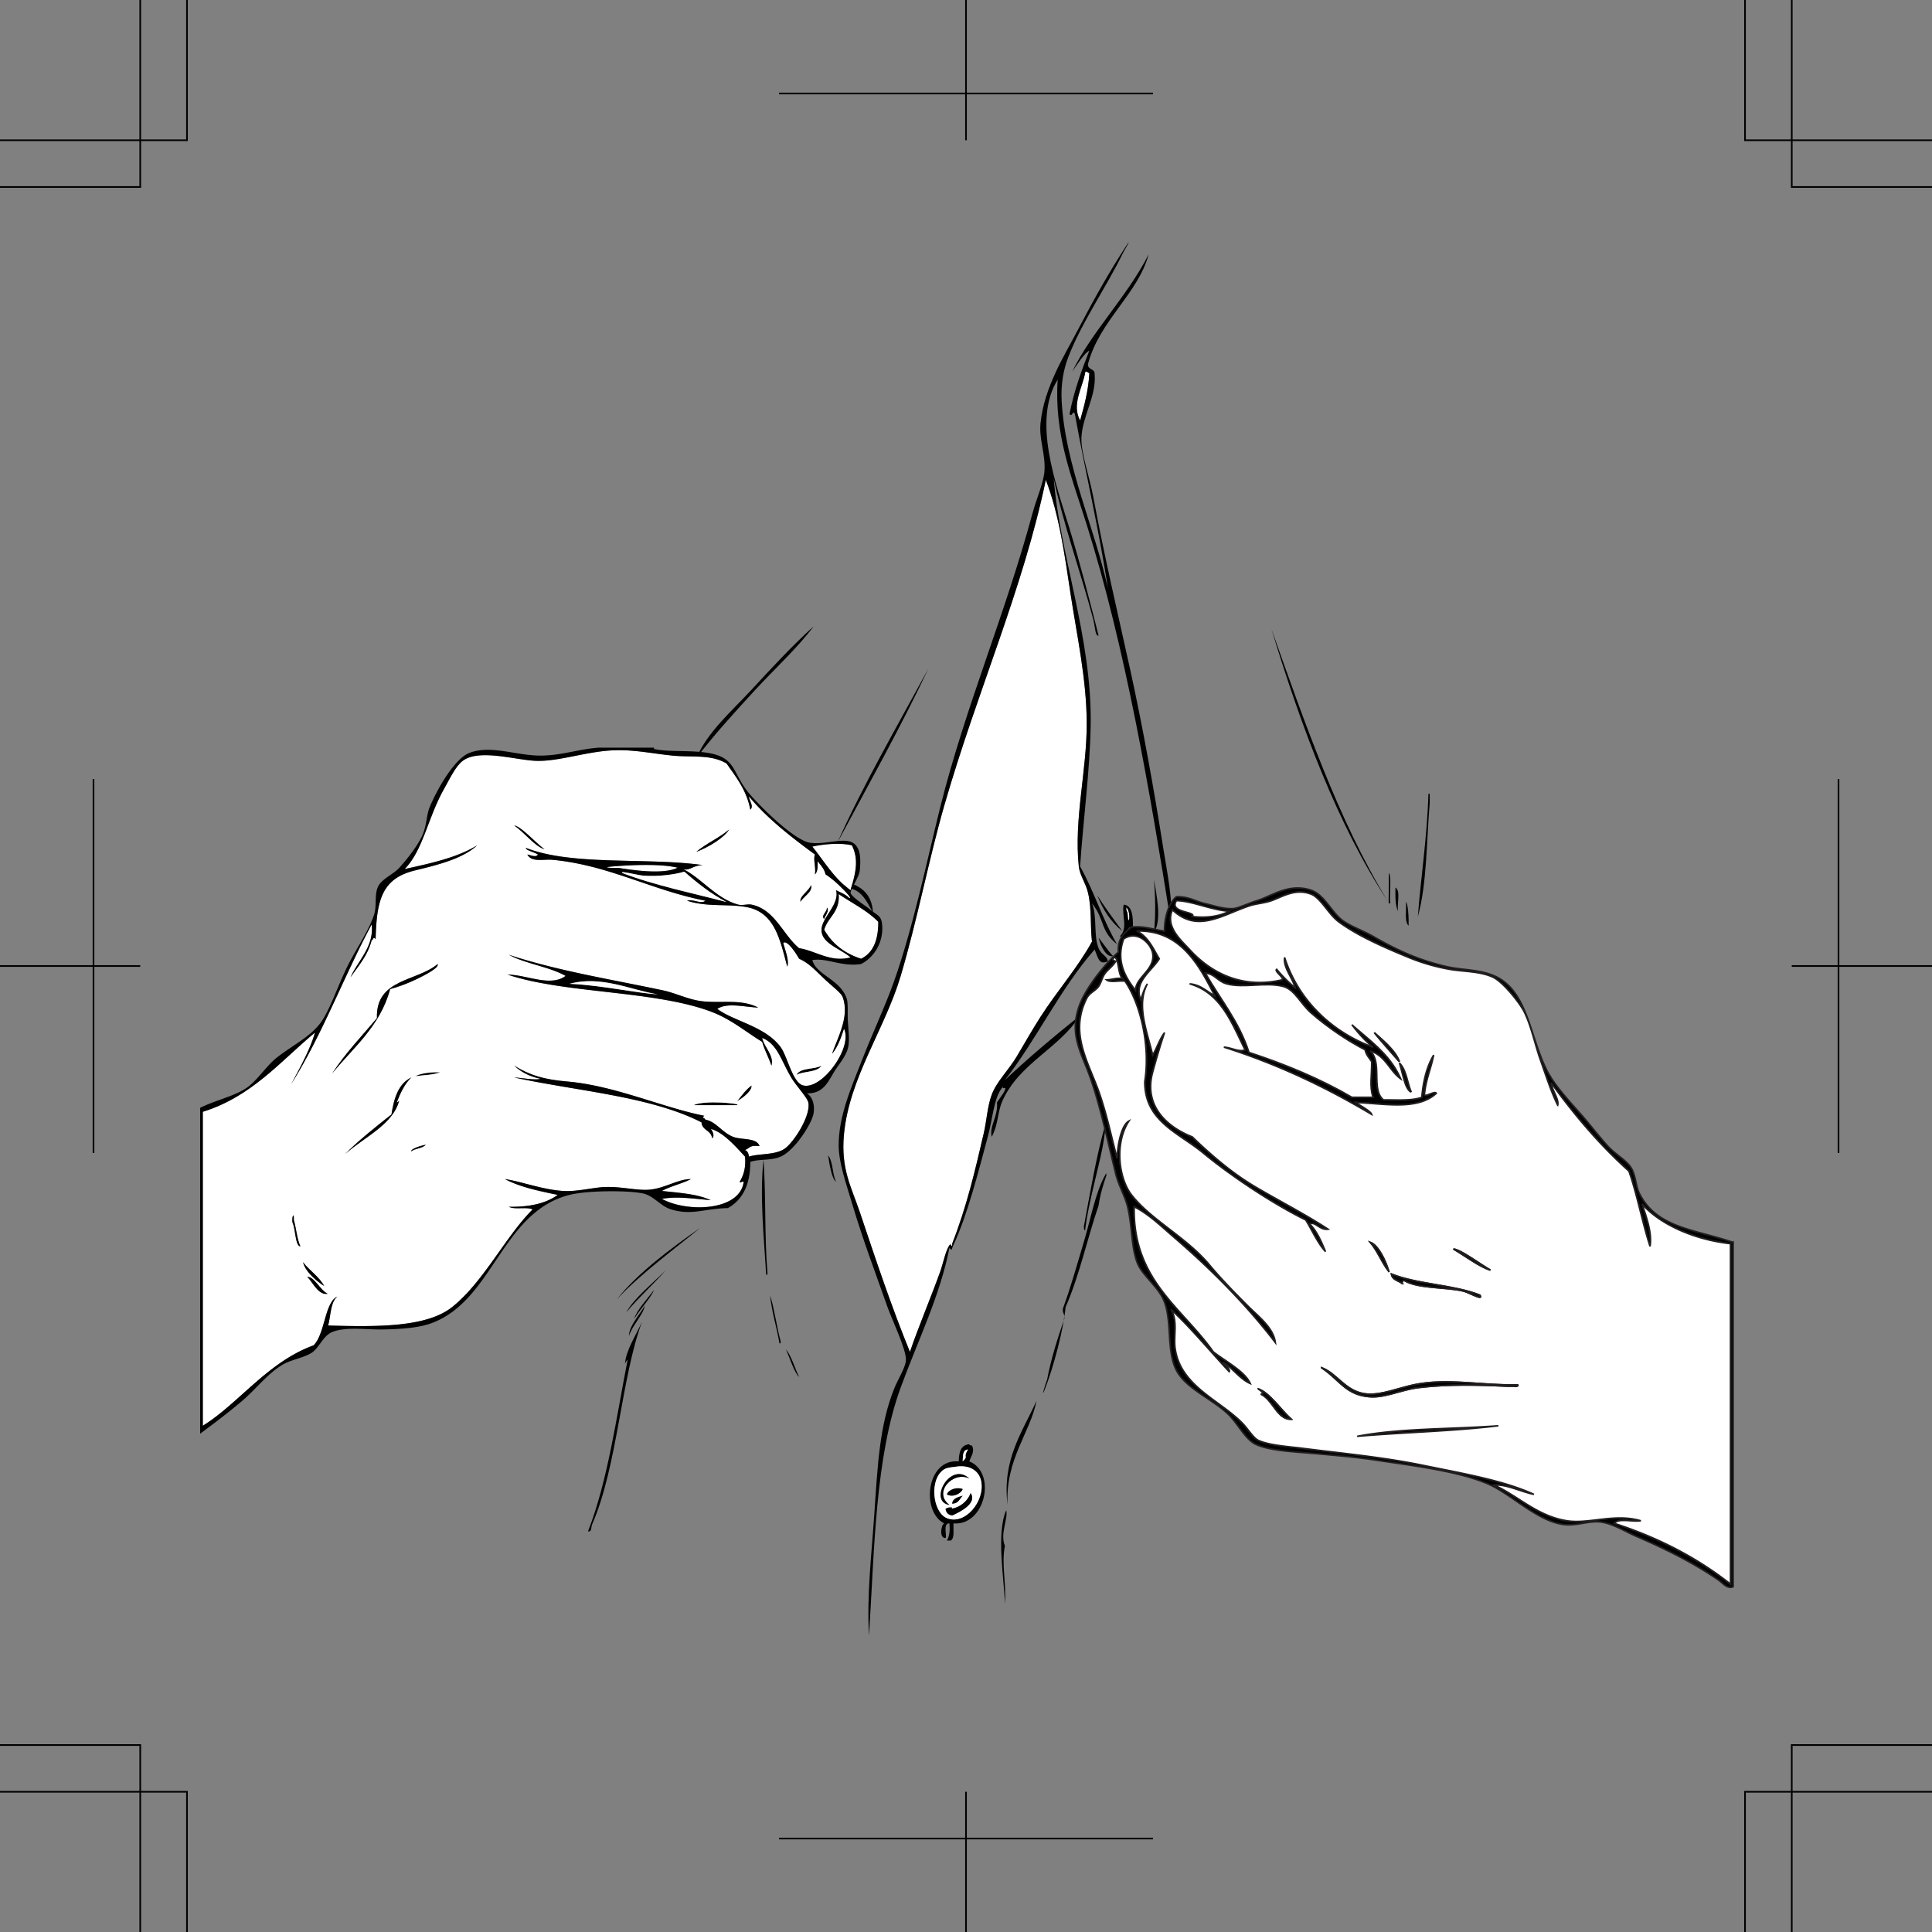 <svg xmlns="http://www.w3.org/2000/svg" width="351.469" height="351.473"><rect width="100%" height="100%" fill="#808080" stroke="none"/><path fill="#fff" fill-rule="evenodd" d="M197.453 67.617c.39-.07.414.227.723.238-.176 3.266-.934 5.95-1.684 8.641-1.594-2.984.465-5.926.961-8.879m-31.918 178.321c-3.336-8.165-6.152-16.594-9.12-25.442-1.513-4.5-3.485-7.824-2.88-14.16.985-10.32 7.438-19.106 10.32-28.8 3.036-10.212 5.122-21.247 7.918-30.962 6.024-20.914 14.36-39.426 18.48-59.277 2.454 6.402 3.419 13.613 4.56 21.117 1.097 7.203 2.84 15.086 2.882 23.043.047 8.633-2.355 17.55-1.441 26.16.176 1.645 1.258 3 1.68 4.797.703 2.996.379 6.106.718 8.883-2.632 4.789-6.28 8.89-9.359 13.68-1.367 2.132-2.856 4.722-4.316 7.199-1.41 2.383-3.692 4.61-4.563 6.96-.785 2.118-.914 4.68-1.437 6.962-1.594 6.89-3.125 13.43-5.762 20.156.164.758-.473.195-.242 0-.848.707-1.368 3.492-1.918 5.043-1.63 4.55-4.11 10.426-5.52 14.64"/><path fill-rule="evenodd" d="M148.016 113.938c-2.93 3.949-7.09 7.714-10.801 11.757-3.664 3.993-7.344 8.02-10.563 12.243 2.118-4.86 6.422-8.516 10.082-12.481 3.684-3.992 7.38-7.98 11.282-11.52m112.078 30.477v1.684c-.598 7-.5 14.699-2.16 20.636.492-6.625 1.71-14.605 1.921-22.32h.239m-50.16 15.602c.414 2.632 1.492 7.316 0 9.601.324-3.183.25-6.398 0-9.601m-56.879.238c3.25.594 5.562 2.117 5.757 5.762-1.23-2.125-2.117-4.602-5.519-4.559.64-1.016.086-.246-.238-1.203m100.8 1.203c.997.602.247 2.953.48 4.32-.526-1.074-.5-2.703-.48-4.32m1.918 2.641c.372.273.528 2.828.48 4.316-.808-.789-.366-2.832-.48-4.316"/><path fill="#fff" fill-rule="evenodd" d="M204.895 165.059c.988.957.375 3.988.238 1.195-.024-.524-.285-.399-.238-1.195"/><path fill-rule="evenodd" d="M199.855 170.574c.887 1.113 1.665 2.336 2.637 3.363-1.308.262-2.273-1.878-2.637-3.363m-60.96 40.324c.468 6.645.167 14.07.718 20.637.07.43-.226.492-.238.242-.387-6.578-1.195-14.004-.48-20.879m49.679 43.918c-1.183 5.938-5.695 10.625-5.281 18.961-1.016-8.261 2.66-13.18 5.281-18.96m-15.84 22.32c-1.3-.102-.394 2.46-.718 2.64-1.196.149-.832-2.41-.243-2.64-4.226-2.106-3.3-11.824 2.641-11.282.035-1.644.356-3.003 1.922-3.117.004.23.293.184.477.239.582 1.082-.188 1.972-.477 2.878 5.031 2.008 2.918 11.754-2.883 11.282-.05 1.148.238 2.636-.48 3.117h-.72c.474-.727.579-1.82.481-3.117zm2.399-11.282c1.148-1.066-.035-.57.96-2.16-.984.055-.91 1.172-.96 2.16zm-3.36 1.442c-2.785 1.73-2.132 7.808.48 8.879 3.325 1.363 6.966-3.13 6.24-6.719-.415-2.066-2.302-2.988-4.56-2.64-.706.109-1.593.128-2.16.48"/><path fill="#fff" fill-rule="evenodd" d="M173.934 266.816c2.257-.347 4.144.575 4.558 2.641.727 3.59-2.914 8.082-6.238 6.719-2.613-1.07-3.266-7.149-.48-8.88.566-.35 1.453-.37 2.16-.48zm-1.2 6.961c-3.093-2.289.696-6.257 3.602-4.8-3.496-3.25-7.523 4.257-3.602 4.8zm-.48-1.922c1.047.618 2.543-.097 2.879-.96-1.008-.41-2.504.015-2.88.96zm.48 2.641c.188-.055.473-.008.48-.242-.558-.074-.921.039-1.198.242.105.695.504 1.094 1.199 1.2 1.515-.665 4.594-2.25 3.36-4.079-.68 1.856-2.516 2.863-3.84 2.88zm.48-.96c1.134.015 1.364-.876 1.919-1.438-.832.28-1.797.437-1.918 1.437"/><path fill-rule="evenodd" d="M175.133 270.895c-.336.863-1.832 1.578-2.88.96.376-.945 1.872-1.37 2.88-.96m1.441.722c1.235 1.828-1.844 3.414-3.36 4.078-.694-.105-1.093-.504-1.198-1.199.277-.203.64-.316 1.199-.242-.008.234-.293.187-.48.242 1.324-.016 3.16-1.023 3.84-2.879"/><path fill-rule="evenodd" d="M175.133 272.098c-.555.562-.785 1.453-1.918 1.437.12-1 1.086-1.156 1.918-1.437m7.922 2.64c.37 1.563-1.172 4.324-.243 6.477-.667 3.328.297 6.836 0 10.562-.113-4.406-1.628-12.832.243-17.039m18.48-167.761c-1.492-10.11-4.11-21.172-6-31.68-.41-.852-.484.781-.96 0 .812-4.23 2.19-7.89 3.6-11.52-.905.457-2.241 2.555-3.12 3.84 3.53-7.27 10.007-13.672 13.922-21.363-2.028 7.336-8.872 11.934-11.043 19.922-.153 1.191 1.289.793 1.199 1.922.367 3.925-2.238 7.601-2.399 11.52-.113 2.753 1.485 7.163 2.16 10.796 1.961 10.594 4.497 21.32 6.72 31.441 2.261 10.286 4.28 21.508 6 32.399.777 4.918 1.722 9.039 1.44 13.922-3.902-24.512-8.355-50.453-15.359-72.719-2.734-8.695-5.957-16.43-5.28-26.398-4.645 7.445-.313 18.984 2.16 27.117 2.085 6.86 3.737 13.383 5.28 19.441-.613.235-.632-1.637-.96-2.883-2.149-8.183-5.57-17.722-7.2-25.675 1.11 13.98 6.985 28.98 6.72 44.879-.142 8.351-1.345 17.082-1.923 25.68 2.516 4.444 4.137 9.78 6.723 14.16-3.094-2.41-2.188-4.505-4.563-7.442.977 2.281.258 5.926 1.203 8.16.551 1.305 1.555 1.332 1.68 2.399-1.547.644-1.687-.38-2.402-2.16-6.242 7.117-10.485 16.234-16.32 23.761 3.847-3.672 9.05-8.07 13.68-11.758-3.856 6.059-11.079 8.66-14.157 15.598-.867 1.945-.719 4.246-1.922 6.48-.48-1.925 1.2-3.757.961-6.242.352-.648 2.242-2.914 1.2-2.637-.434.06.198-.722-.481.239-1.301 1.84-1.532 5.414-2.399 8.64-1.73 6.426-3.64 14.043-6.242 19.68-.332.54-.2 1.309-.719.48-1.75 8.829-5.699 16.758-8.879 25.438-4.62 12.621-4.777 29.445-5.761 45.121-.438-7.176.46-14.738.96-22.078.614-8.996.938-16.098 3.598-22.8.7-1.762 2.125-3.923 2.16-5.282.051-1.91-2.617-7.496-3.359-9.598-2.39-6.797-4.355-11.855-6.48-18.96-1.055-3.544-2.36-7.2-2.399-10.32-.066-5.454 2.383-10.88 4.32-15.84 1.907-4.88 4.16-9.634 5.758-14.16 3.512-9.923 5.996-22.052 8.403-31.68 4.547-18.212 11.793-34.934 16.8-53.52.72-2.668 2.016-5.477 2.16-7.68.196-3.012-1.023-5.715-.722-8.64.68-6.618 4.363-12.301 6.96-17.282 2.712-5.191 5.505-10.207 8.88-15.36.707-.929-.633 1.25-.957 1.919-2.903 5.96-7.442 12.457-9.84 18.723-.867 2.253-1.36 4.957-1.203 7.918.629 11.804 6.05 23.214 8.402 34.082zm-30.48 124.32c.55-1.55 1.07-4.336 1.918-5.043-.23.195.406.758.242 0 2.637-6.727 4.168-13.266 5.762-20.156.523-2.282.652-4.844 1.437-6.961.871-2.352 3.152-4.578 4.563-6.961 1.46-2.477 2.949-5.067 4.316-7.2 3.078-4.788 6.727-8.89 9.36-13.68-.34-2.776-.016-5.886-.72-8.882-.421-1.797-1.503-3.152-1.68-4.797-.913-8.61 1.49-17.527 1.442-26.16-.043-7.957-1.785-15.84-2.883-23.043-1.14-7.504-2.105-14.715-4.558-21.117-4.121 19.851-12.457 38.363-18.48 59.277-2.797 9.715-4.883 20.75-7.919 30.961-2.882 9.695-9.335 18.48-10.32 28.8-.605 6.337 1.367 9.661 2.88 14.161 2.968 8.848 5.784 17.277 9.12 25.441 1.41-4.214 3.89-10.09 5.52-14.64zm25.437-154.8c.75-2.692 1.508-5.376 1.684-8.642-.309-.011-.332-.308-.723-.238-.496 2.953-2.555 5.895-.96 8.88m55.921 87.358c-8.969-13.59-15.68-31.523-21.121-49.44 5.918 16.644 12.238 34.964 21.121 49.44m-83.519-42.238c-4.833 10.29-11.004 21.317-16.56 31.68 4.653-10.469 10.974-21.348 16.56-31.68m83.757 42.719c-.097-.074.07-3.89 0-5.52.536.434.102 3.895.243 5.52h-.243"/><path fill-rule="evenodd" d="M204.176 169.375c-2.074-1.61-3.508-3.852-4.563-6.48 1.442 2.242 2.992 4.37 4.563 6.48"/><path fill-rule="evenodd" d="M206.094 169.375c-.512.113-.457-.344-.48-.719-.833.367-.368 2.031-1.919 1.68 1.578-1.375.332-3.832.72-5.762 1.976.11 1.667 3.492 1.679 4.801zm-.961-3.121c.137 2.793.75-.238-.238-1.195-.047.796.214.671.238 1.195m-4.078 38.402c.328-.953-.29 3.133-.48 4.082-.891 4.43-2.5 9.922-3.122 14.637.008 1.047-.41.04-.238-.477 1.164-6.199 2.207-12.515 3.84-18.242m-50.403 5.52c.918 1.164.746 3.414 1.442 4.8-.719-.406-1.215-3.105-1.442-4.8m50.641 3.601c-.586 1.73-1.148 3.489-1.438 5.52-2.074 6.086-3.503 12.816-6 18.48-.382 4.051-2.156 10.868-3.84 15.121-.59 1.485-.019-.628.477-1.921.75-3.973 1.918-7.524 3.121-11.04.172-.89-.41-1.03-.238-1.921 1.379-3.707 2.555-7.942 3.84-12.239 1.223-4.093 2.066-8.879 3.84-12 .246-.437.082-.53.238 0m-73.918 9.598c-4.063 3.383-10.773 8.266-15.121 12.96 3.707-4.694 9.703-9.179 15.121-12.96m-6.242 7.68c-1.832 2.168-5.028 5.054-7.2 7.683 1.415-2.586 4.817-5.265 7.2-7.683m-2.16 3.601c-.54 1.461-2.567 3.512-3.598 5.281.434-1.57 2.414-3.664 3.598-5.28m-1.68 2.878c-.23 1.613-2.25 3.508-2.879 5.52.004-1.84 1.934-3.82 2.879-5.52m22.801-1.918c.812 2.63 1.183 5.696 1.922 8.399.066.43-.23.492-.243.238-.496-2.942-1.37-5.508-1.68-8.637m-23.28 4.797c-3.801 10.137-4.465 26.344-9.118 36.961-.16.36-.02 1.402-.722 1.2 3.59-9.212 5.113-20.49 7.203-31.2-.227.176-.367.438-.48.723.163-2.48 2.07-5.29 3.117-7.684m26.16 5.043c1.09 1.395 1.578 3.383 2.402 5.04-.832-.692-1.691-3.427-2.402-5.04"/><path fill="#fff" fill-rule="evenodd" d="M176.094 263.695c-.996 1.59.187 1.094-.961 2.16.05-.988-.024-2.105.96-2.16"/><path fill-rule="evenodd" d="M176.336 268.977c-2.906-1.457-6.695 2.511-3.602 4.8-3.922-.543.106-8.05 3.602-4.8"/><path fill="#fff" fill-rule="evenodd" d="M154.973 153.777c1.382 2.711.578 5.364-.239 8.16-3.039-2.097-4.918-5.468-6.96-7.921 1.94-.446 5.07-.754 7.199-.239m-31.68 4.078c-2.797 1.356-8.66.344-11.04 0 .763.11-3.843.016-.718-.238 3.492-.289 8.8-.5 11.758.238"/><path fill-rule="evenodd" d="M147.535 160.977c.485 1.21-1.379 2.14-1.922 3.12-.3-1.027 1.52-2 1.922-3.12"/><path fill="#fff" fill-rule="evenodd" d="M152.574 162.656c2.438 1.64 5.184 2.977 7.2 5.04.027 3.304-.922 5.636-3.122 6.718-3.027-.969-5.261-2.734-6.718-5.277.695-2.344 2.89-3.192 2.64-6.48m71.039 3.12c-1.89.973-4.125 1.239-6.718.961.91-.937-4.329-.64-2.88-2.883 2.864.036 6.165 1.665 9.598 1.922"/><path fill-rule="evenodd" d="M150.414 165.059c.606.543-.316 1.586-.48 2.156-.723-.664.574-1.332.48-2.156"/><path fill="#fff" fill-rule="evenodd" d="M206.574 180.176c-1.86-2.422-3.601-5.301-2.16-9.36 2.5-1.675 4.984.825 5.281 2.641.48 2.965-3.125 4.324-3.12 6.719"/><path fill-rule="evenodd" d="M254.574 193.375c1.266 1.215 1.422 3.54 2.16 5.281-1.152-.37-1.562-3.554-2.16-5.281"/><path fill="none" stroke="#231f20" stroke-width=".283" d="M254.574 193.375c1.266 1.215 1.422 3.54 2.16 5.281-1.152-.37-1.562-3.554-2.16-5.281zm0 0"/><path fill-rule="evenodd" d="M149.453 193.855c-.793 1.29-3.2.961-4.558 1.68.707-1.37 3.238-.922 4.558-1.68m-69.359 1.2c-1.25.511-3.004.52-4.559.722 1.188-.574 2.778-.742 4.559-.722m56.64 2.402c.114.996-1.562 2.273-2.64 2.879.824-1.016 1.558-2.121 2.64-2.879m-10.558 3.598c.949-.5 3.246-.563 5.039-.48 1.062.05 3.433.26 2.879.48h-7.918m-70.321 31.199c1.407-.043 2.352 2.445 3.84 3.121-1.761.398-2.77-2.027-3.84-3.121m216.719 27.121c-8.199 1-17.203 1.2-25.68 1.922 7.704-1.5 17.122-1.277 25.68-1.922"/><path fill="none" stroke="#231f20" stroke-width=".283" d="M272.574 259.375c-8.199 1-17.203 1.2-25.68 1.922 7.704-1.5 17.122-1.277 25.68-1.922zm0 0"/><path fill="#fff" fill-rule="evenodd" d="M152.094 161.938c.73 2.687-2.828 5.101-2.64 7.437.187 2.348 3.484 3.223 5.28 4.8-3.687.966-6.308-1.21-9.359-1.679-2.938-2.43-4.398-7.047-8.64-7.922-.758-.152-1.657.196-2.4 0-3.976-1.027-6.835-4.93-10.081-6.476 1.176.394 1.754-.672 3.601-.723-10.332-1.43-23.707.188-32.16-3.121-.203.375 1.59.8 2.16 1.203-.332.617-1.472.05-1.921 0 .796 1.48 2.933.809 4.558.957 10.2.941 18.211 5.594 27.844 7.441-.871.7-2.055-.335-3.363 0 3.77 1.235 7.625.497 11.043 1.204 4.976 1.027 5.902 5.976 7.199 10.796.414-1.14-.43-3.085-.723-4.32.672-.617 2.297 1.828 2.883 2.88 1.95.855 3.14 2.35 5.04 4.081 1.108 1.012 2.62 2.176 2.878 2.879 1.309 3.535-.875 7.273-1.918 10.32 1.023-1.215 1.617-2.86 2.16-4.558 1.664 3.394-4.012 11.199-7.441 10.32-1.914-.492-2.848-5.281-4.078-6.96-2.797-3.813-8.618-4.735-11.524-6.962 1.852-1.207 4.895-.332 7.442-.238-3.235-1.672-6.934-.68-10.559-1.2-2.285-.327-4.512-1.449-6.723-1.921-9.418-2.008-19.062-3.516-28.078-6.48 3.055 1.663 7.305 2.136 10.32 3.84-2.738 2.062-7.011-.196-10.558-.24 10.207 3.458 26.625 2.86 36.957 6.72 3.687 1.379 6.098 3.504 9.36 5.52.452 1.546 1.183 2.816 1.683 4.32.527-1.817-1.316-3.325-1.684-5.04 2.778 1.086 3.422 4.059 5.282 7.2.89 1.5 2.933 3.636 3.12 4.558.477 2.38-2.663 7.281-4.32 8.403-1.765 1.195-4.742.851-6.48 1.437-.078-.559-.246-1.031-.719-1.2.996-.433.805-.901 2.64-.718-.534-1.59-3.241-1.074-4.8-1.68-1.996-.777-3.156-2.812-5.04-3.12-.183-.454-.718-.165-.241-.72-7.77-1.562-16.219-5.48-24.961-6.238-4.106-.36-6.66-1.082-9.598-2.883 1.246 1.153 2.809 1.993 4.8 2.399-1.03.309-3.335-.18-4.8-.238 11.574 2.504 24.758 3.398 34.078 8.16.11 1.492 1.778 1.426 1.922 2.879.582-.293.028-1.442-.242-1.68 2.25.555 4.516 3.168 6.242 5.04.188 2.03-.277 3.405-.96 4.562.105.355.308-.094.718 0-.664 5.37-10.352 5.632-14.879 3.12 2.582-.472 5.05-.113 8.879.239-2.39-1.129-5.707-1.332-8.879-1.68 1.59-.89 3.656-1.304 5.281-2.16-2.308-.012-4.699 1.645-7.441 1.918-2.305.234-5.149-.582-8.16-.476-2.13.07-5.133.89-7.68.718-3.879-.261-7.465-1.707-10.559-2.16 2.708 1.453 6.16 2.156 9.598 2.879-2.125 1.555-5.133 2.227-8.879 2.16 1.028.574 3.23-.031 4.32.48-4.98 4.977-8.898 13.184-14.64 17.762-4.649 3.703-13.613 3.614-22.559 3.36.496-1.825.414-4.223 1.68-5.282-2.34 1.102-2.215 6.75-4.32 8.883-8.387 3.051-13.598 10.563-20.16 14.637v-57.121c8.859-2.738 14.062-9.133 20.398-14.399-.77 2.833-2.766 6.512-4.32 9.36 5.64-8.918 9.554-19.563 14.64-29.04.489 4.009-2.527 6.595-3.84 9.602 1.446-2.078 3.11-3.93 3.84-6.718.453-.184.168-.72.723-.243.18-7.168 1.187-11.03 7.2-12.48 4.21-1.016 8.702-2.156 11.277-4.559-3.61 2.23-8.403 3.274-13.2 4.32 3.387-3.449 4.196-9.34 7.2-14.64.953-1.68 2.054-4.055 3.363-5.043 3.012-2.27 9.719-.101 13.437 0 4.114.117 8.95-1.687 13.922-1.918 3.719-.172 7.168.598 10.8.961 3.517.352 6.966-.27 9.84 1.438 1.735 2.503 3.65 4.832 4.317 8.402.723-.66-.238-1.668-.238-2.402 3.414 4.105 7.676 7.363 12 10.562-.348.895.195 2.145 0 3.602.52-.442.504-1.418.48-2.403.543.739 1.211 1.348 1.442 2.403.785.52 1.664 1.199 2.636 2.156.68.668 2.329 2.285 1.68 2.16-.613-.664-1.562-.992-2.398-1.437zm-58.559-11.762c1.88 1.242 3.723 3.797 5.52 4.32-1.723-1.254-4.258-4.2-5.52-4.32zm33.117 4.8c2.328-.874 5.09-2.59 6-4.081-1.812 1.546-4.175 2.542-6 4.082zm18.961 9.122c.543-.98 2.407-1.91 1.922-3.121-.402 1.12-2.222 2.093-1.922 3.12zm4.32 3.117c.165-.57 1.087-1.613.481-2.156.094.824-1.203 1.492-.48 2.156zm-73.917 10.8c1.406-.699 3.906-1.96 3.597-2.64-3.758 3.203-11.293 2.629-11.039 9.84-2.777 3.305-5.765 6.394-8.16 10.082 3.875-4.766 8.727-8.555 10.559-15.36 1.535-.41 3.425-1.117 5.043-1.921zm68.879 17.52c1.359-.719 3.765-.39 4.558-1.68-1.32.758-3.851.31-4.558 1.68zm-69.36.242c1.555-.203 3.309-.21 4.559-.722-1.781-.02-3.371.148-4.559.722zm-.722.239c-2.317 1.12-3.141 3.734-3.598 6.722-2.82 2.219-6.332 5.028-8.402 7.2 3.355-3.047 8.746-5.336 9.84-9.84-.051.27-.266.37-.477.476.652-1.742 1.43-3.367 2.637-4.558zm59.28 4.32c1.079-.606 2.755-1.883 2.641-2.879-1.082.758-1.816 1.863-2.64 2.879zm0 .719c.555-.22-1.816-.43-2.878-.48-1.793-.083-4.09-.02-5.04.48h7.919zm-59.28 8.402c.714-.57 2.039-.52 2.64-1.203-.96.168-2.754.758-2.64 1.203zm-21.36 12.48c.082-1.62-.426-.535-.238.477.574 1.191.48 4.316 1.437 4.324-.632-1.37-.75-3.25-1.199-4.8zm5.52 12c-.965-1.753-2.664-2.777-3.84-4.32.422 2 3.3 4.031 3.84 4.32zm.722 1.438c-1.488-.676-2.433-3.164-3.84-3.121 1.07 1.094 2.079 3.52 3.84 3.121"/><path fill-rule="evenodd" d="M108.895 136.016h10.078v.238c3.402.793 9.644-.219 12.722 1.683 1.977 1.22 2.207 3.243 4.078 5.758 1.547 2.082 8.457 9.086 11.52 9.602 2.86.476 6.492-1.184 8.16.238 1.192 1.016 1.113 3.07.961 4.8-.101 1.173-1.758 3.61-1.68 4.08.118.726 2.942 2.526 3.36 2.882 1.578 1.34 2.277 1.191 2.398 3.117.2 3.086-1.512 5.777-3.84 6.961-3.629.547-6.136-1.16-8.879-.719.762 2.758 5.067 3.5 6.243 6.961.328.973.125 2.703.238 4.32.316 4.442.469 4.856-1.918 8.16-1.55 2.145-2.164 4.887-5.524 4.801 1.196.825 1.375 2.399 1.204 3.598-.27 1.856-3.453 6.828-6 7.918-1.805.774-3.832.383-5.524.961.004 4.164-1.406 6.914-4.078 8.402-4.422.098-6.523 1.387-10.32.239-1.957-.594-3.09-2.418-5.04-2.88-2.437-.577-10.03-.62-13.44.239-12.344 3.117-13.817 19.027-24.962 23.281-2.515.961-5.843 1.137-9.117 1.2-2.914.054-6.648-.547-9.12.48-1.712.71-2.356 2.973-3.84 3.84-1.626.949-3.634 1.156-5.282 2.16-2.652 1.617-4.809 4.445-7.2 6.48-2.57 2.188-5.136 4.11-7.679 6v-59.28c2.73-1.372 6.059-2.044 8.399-3.598 1.921-1.278 3.636-4.036 5.523-5.524 3-2.36 6.594-4.016 8.398-6.957 1.621-2.64 2.82-6.36 4.559-9.84 1.527-3.054 3.96-6.55 4.8-9.363.47-1.566-.019-3.55.72-5.04.664-1.327 2.816-2.21 3.84-3.359 1.363-1.523 3.464-4.082 4.32-6.238.644-1.62.632-3.433 1.203-4.8 1.469-3.528 4.586-8.825 7.199-9.84 3.965-1.547 8.656.562 13.2.48 3.75-.066 6.652-1.168 10.32-1.441zm45.597 27.359c.649.125-1-1.492-1.68-2.16a17.471 17.471 0 0 0-2.636-2.156c-.23-1.055-.899-1.664-1.442-2.403.024.985.04 1.961-.48 2.403.195-1.457-.348-2.707 0-3.602-4.324-3.2-8.586-6.457-12-10.562 0 .734.96 1.742.238 2.402-.668-3.57-2.582-5.899-4.316-8.402-2.875-1.708-6.324-1.086-9.84-1.438-3.633-.363-7.082-1.133-10.8-.96-4.973.23-9.81 2.034-13.923 1.917-3.718-.101-10.425-2.27-13.437 0-1.309.988-2.41 3.363-3.363 5.043-3.004 5.3-3.813 11.191-7.2 14.64 4.797-1.046 9.59-2.09 13.2-4.32-2.575 2.403-7.067 3.543-11.278 4.559-6.012 1.45-7.02 5.312-7.2 12.48-.554-.476-.269.059-.722.243-.73 2.789-2.394 4.64-3.84 6.718 1.313-3.007 4.329-5.593 3.84-9.601-5.086 9.476-9 20.12-14.64 29.039 1.554-2.848 3.55-6.528 4.32-9.36-6.336 5.266-11.54 11.66-20.398 14.399v57.121c6.562-4.074 11.773-11.586 20.16-14.637 2.105-2.133 1.98-7.781 4.32-8.883-1.266 1.06-1.184 3.457-1.68 5.282 8.946.254 17.91.343 22.559-3.36 5.742-4.578 9.66-12.785 14.64-17.761-1.09-.512-3.292.093-4.32-.48 3.746.066 6.754-.606 8.88-2.161-3.438-.723-6.891-1.426-9.599-2.879 3.094.453 6.68 1.899 10.56 2.16 2.546.172 5.55-.648 7.679-.719 3.011-.105 5.855.711 8.16.477 2.742-.273 5.133-1.93 7.441-1.918-1.625.856-3.691 1.27-5.28 2.16 3.17.348 6.487.551 8.878 1.68-3.828-.352-6.297-.711-8.879-.238 4.527 2.511 14.215 2.25 14.879-3.121-.41-.094-.613.355-.719 0 .684-1.157 1.149-2.532.961-4.563-1.726-1.871-3.992-4.484-6.242-5.039.27.238.824 1.387.242 1.68-.144-1.453-1.812-1.387-1.922-2.88-9.32-4.76-22.504-5.655-34.078-8.16 1.465.06 3.77.547 4.8.239-1.991-.406-3.554-1.246-4.8-2.399 2.938 1.801 5.492 2.524 9.598 2.883 8.742.758 17.191 4.676 24.96 6.239-.476.554.06.265.243.718 1.883.309 3.043 2.344 5.039 3.121 1.559.606 4.266.09 4.8 1.68-1.835-.184-1.644.285-2.64.719.473.168.64.64.719 1.2 1.738-.587 4.715-.243 6.48-1.438 1.657-1.122 4.797-6.024 4.32-8.403-.187-.922-2.23-3.058-3.12-4.558-1.86-3.141-2.504-6.114-5.282-7.2.368 1.715 2.211 3.223 1.684 5.04-.5-1.504-1.23-2.774-1.684-4.32-3.261-2.016-5.672-4.141-9.359-5.52-10.332-3.86-26.75-3.262-36.957-6.72 3.547.044 7.82 2.302 10.559.24-3.016-1.704-7.266-2.177-10.32-3.84 9.015 2.964 18.66 4.472 28.077 6.48 2.211.472 4.438 1.594 6.723 1.922 3.625.52 7.324-.473 10.559 1.199-2.547-.094-5.59-.969-7.442.238 2.906 2.227 8.727 3.149 11.524 6.961 1.23 1.68 2.164 6.469 4.078 6.961 3.43.879 9.105-6.926 7.441-10.32-.543 1.699-1.137 3.343-2.16 4.558 1.043-3.047 3.227-6.785 1.918-10.32-.258-.703-1.77-1.867-2.879-2.879-1.898-1.73-3.09-3.226-5.039-4.082-.586-1.05-2.21-3.496-2.883-2.879.293 1.235 1.137 3.18.723 4.32-1.297-4.82-2.223-9.77-7.2-10.796-3.417-.707-7.273.03-11.042-1.204 1.308-.335 2.492.7 3.363 0-9.633-1.847-17.645-6.5-27.844-7.44-1.625-.15-3.762.522-4.558-.958.449.05 1.59.617 1.921 0-.57-.402-2.363-.828-2.16-1.203 8.453 3.308 21.828 1.691 32.16 3.121-1.847.05-2.425 1.117-3.601.723 3.246 1.547 6.105 5.449 10.082 6.476.742.196 1.64-.152 2.398 0 4.243.875 5.704 5.492 8.641 7.922 3.05.469 5.672 2.645 9.36 1.68-1.798-1.578-5.094-2.453-5.282-4.801-.187-2.336 3.371-4.75 2.64-7.438.837.446 1.786.774 2.4 1.438zm-6.719-9.36c2.043 2.454 3.922 5.825 6.961 7.923.817-2.797 1.621-5.45.239-8.16-2.13-.516-5.258-.208-7.2.238zm-36.238 3.602c-3.125.254 1.48.348.719.238 2.379.344 8.242 1.356 11.039 0-2.957-.738-8.266-.527-11.758-.238zm20.64 6.48c-2.89-1.515-5.34-3.46-7.683-5.523-1.707.528-4.836.934-7.437.723-1.114-.09-4.446-.973-3.84-.48 5.71 2.21 13.328 3.792 18.96 5.28zm17.759 5.04c1.457 2.543 3.691 4.308 6.718 5.277 2.2-1.082 3.149-3.414 3.121-6.719-2.015-2.062-4.761-3.398-7.199-5.039.25 3.29-1.945 4.137-2.64 6.48zm-30.239 11.761c-4.988-.796-10.293-3.488-16.082-1.921 5.473.214 12.223 1.691 16.082 1.921"/><path fill-rule="evenodd" d="M99.055 154.496c-1.797-.523-3.64-3.078-5.52-4.32 1.262.12 3.797 3.066 5.52 4.32m33.597-3.601c-.91 1.492-3.672 3.207-6 4.082 1.825-1.54 4.188-2.536 6-4.082"/><path fill="#fff" fill-rule="evenodd" d="M113.215 158.816c-.606-.492 2.726.391 3.84.48 2.601.212 5.73-.194 7.437-.722 2.344 2.063 4.793 4.008 7.684 5.524-5.633-1.489-13.25-3.07-18.961-5.282"/><path fill-rule="evenodd" d="M315.293 226.016v62.64c-1.066.496-1.969-.738-2.64-1.199-4.38-3.004-9.301-5.523-14.88-7.922-2.058-.883-4.277-2.328-6.48-2.637-2.102-.3-4.23.653-6.48.477-4.95-.387-9.883-5.625-14.16-7.438-5.563-2.363-13.54-3.277-20.4-4.32-3.222-.492-7.304-.851-11.28-1.203-3.68-.32-8.114-.5-10.559-1.676-1.906-.922-3.344-3.922-5.039-5.523-2.93-2.758-7.664-4.633-9.36-7.918-1.921-3.723-.663-9.145-2.402-12.961-1.02-2.234-3.656-4.29-4.558-6.238-1.282-2.766-1.028-6.875-1.922-10.563-.457-1.887-1.625-3.836-2.16-6-1.555-6.293-3.11-13.781-5.278-19.2-1.55-3.866-3.086-6.948-1.203-11.76 1.172-2.985 4.602-7.356 6.961-9.36-.183-2.504 1.106-3.535 2.402-4.559 2.48-.242 3.985.496 6 .719-.07-2.133.625-4.973 2.16-6.238 2.172-.078 3.594.87 5.04 1.199 1.43.324 3.59 1.086 5.28.96.981-.073 2.813-.984 4.317-1.44 2.645-.805 5.778-3.266 9.84-1.918 2.442.808 3.762 4.062 5.762 5.519 1.527 1.11 3.726 1.844 5.52 2.879 4.019 2.32 8.042 4.273 13.44 5.52 2.75.636 5.84.46 8.641 1.68 5.942 2.589 6.364 10.53 9.36 16.8 1.625 3.402 4.914 6.598 7.437 9.601 1.172 1.387 2.438 3.024 3.84 4.56 1.469 1.6 3.508 2.632 4.32 4.077.805 1.43.754 3.207 1.442 4.563 3.187 6.289 9.976 6.46 17.039 8.879zm-35.04-33.118c-.972-2.726-1.651-6.066-2.878-8.644-.863-1.809-3.996-5.652-5.762-6.477-2.351-1.105-5.48-1.007-7.918-1.441a35.825 35.825 0 0 1-7.441-2.16c-4.36-1.785-9.258-3.918-12.719-6.48-1.898-1.407-3.258-4.368-5.043-5.04-2.883-1.082-5.21.496-7.199 1.2-1.309.464-2.82.53-4.078.96-5.106 1.746-9.395 4.93-13.922.72-1.375 3.034 1.598 5.53 3.121 7.202 3.773 4.133 9.41 7.223 16.8 5.516.509-.367-1.468-1.55-.96-1.918a26.499 26.499 0 0 0 3.36 3.36c-.485-1.837-2.212-3.708-1.919-5.52 2.594 8.043 8.871 13.687 16.078 16.32-1.468-1.172-2.699-2.582-3.84-4.082 3.31 2.934 7.008 5.477 8.88 9.84-2.051-1.465-2.793-4.242-5.52-5.04 2.234 2.06.09 7.048 2.402 8.884 2.453-.028 5.16.199 6.957-.48.266-3.016.926-5.638 2.16-7.68-.484 2.472-1.433 4.484-1.68 7.199.196.484 1.927-.77 2.161-.239-3.465 3.207-9.676 1.829-14.64 1.676.906.621 2.726 1.59 2.882 2.164-7.969-4.738-16.793-9.039-26.883-12.242 1.25.035 2.848.984 3.84.48-2.437-4.921-4.37-10.347-10.078-12 2.063.176 3.082 1.395 4.559 2.16-2.871-5.609-6.262-11.976-14.16-11.761 2.03 1.016 2.953 3.129 4.082 5.04-1.27 2.155-4.747 4.179-3.36 7.44.336-1.023.653-2.066 1.2-2.878-2.087 3.863-.005 8.78.96 12.96.774-1.308 1.262-2.898 2.16-4.082-.753 2.235-1.472 4.672-2.16 7.2-1.593 5.843 2.207 9.804 7.2 11.761 3.46 3.336 7.242 6.602 11.52 9.122 4.39 2.585 8.952 4.906 13.198 7.68-1.523.237-2.355-1.477-3.36-.962 1.325 1.317 2.114 3.168 2.88 5.04-1.488-1.633-2.403-3.837-3.598-5.758-5.965-2.938-13.539-7.965-18.722-12.243-4.395-3.629-10.625-5.734-10.56-12.957 1.032-6.476-.757-14.062-3.6-18.242-1.044-.156-2.712.313-3.36-.242 1.023-.016 1.68-.399 2.883-.238-.828-.82-.64-3.774-1.442-3.84-.726.57.168.59.239.719-.63.988-1.313 1.375-1.918 2.16-.57.742-.715 1.726-1.2 2.402-.59.82-1.652 1.148-2.16 2.16-3.28 6.488.496 11.848 2.399 17.52 1.398 4.16 2.203 8.129 3.12 11.52.126-2.677.845-6.036 2.161-6.72-2.703 4.145-1.809 10.512.48 13.438 3.594 4.61 9.989 7.707 14.16 12.723 2.16 2.597 4.739 5.218 6.958 7.437 2.062 2.063 4.683 3.973 5.043 6.719-5.47-7.152-11.871-13.512-18.48-19.2-2.259-1.937-4.485-4.148-7.2-5.519-.297 13.317 8.738 18.356 14.398 26.403 2.258 1.742 5.739 3.539 6.72 5.757-1.974-.828-3.595-3.28-5.04-3.84.492.32 1.461 1.403 1.2 1.68-3.434-3.683-7.247-8.273-10.56-11.281 1.243 2.117.423 4.68.72 6.96.902 6.907 8.101 9.466 12.242 13.684.96.977 2.007 2.711 2.879 3.118 2.003.937 5.539 1.136 7.917 1.441 7.184.922 14.676 1.594 22.083 3.117 7.289 1.504 14.527 2.707 20.16 5.281-2.344-.457-5.004-1.875-7.2-1.68 4.29 1.95 7.82 5.645 13.2 6.481 4.047.63 8.707-1.406 13.437 0-1.512.246-4.055-.539-4.797.48 8.098 2.622 15.125 6.313 21.117 11.04v-61.922c-6.828-.77-12.878-3.598-16.078-7.2.715 2.169 1.856 5.184 1.442 7.684-1.434-4.41-2.328-9.355-3.84-13.683-5.313-4.77-9.941-10.22-14.16-16.078.187 1.414 1.48 2.992 1.199 4.078-1.207-2.457-2.066-5.196-3.121-8.157zm-66.237-29.043c-1.45 2.243 3.789 1.946 2.879 2.883 2.593.278 4.828.012 6.718-.96-3.433-.258-6.734-1.887-9.597-1.923zm-4.32 9.602c-.298-1.816-2.782-4.316-5.282-2.64-1.441 4.058.3 6.937 2.16 9.359-.004-2.395 3.602-3.754 3.121-6.719zm17.519 18c6.746 2.215 13.058 4.86 18.719 8.16h3.84c-.657-2.117-.208-3.867-.239-6.48-.445-.676-1.015-1.23-1.2-2.16-3.046-1.555-6.847-4.09-9.843-6.723-1.883-1.649-2.976-4.25-5.039-4.797-3.187-.848-7.277.375-10.32-.48-1.711-.485-2.14-1.836-3.84-1.922 2.695 4.746 6.117 8.765 7.922 14.402"/><path fill="none" stroke="#231f20" stroke-width=".283" d="M315.293 226.016v62.64c-1.066.496-1.969-.738-2.64-1.199-4.38-3.004-9.301-5.523-14.88-7.922-2.058-.883-4.277-2.328-6.48-2.637-2.102-.3-4.23.653-6.48.477-4.95-.387-9.883-5.625-14.16-7.438-5.563-2.363-13.54-3.277-20.4-4.32-3.222-.492-7.304-.851-11.28-1.203-3.68-.32-8.114-.5-10.559-1.676-1.906-.922-3.344-3.922-5.039-5.523-2.93-2.758-7.664-4.633-9.36-7.918-1.921-3.723-.663-9.145-2.402-12.961-1.02-2.234-3.656-4.29-4.558-6.238-1.282-2.766-1.028-6.875-1.922-10.563-.457-1.887-1.625-3.836-2.16-6-1.555-6.293-3.11-13.781-5.278-19.2-1.55-3.866-3.086-6.948-1.203-11.76 1.172-2.985 4.602-7.356 6.961-9.36-.183-2.504 1.106-3.535 2.402-4.559 2.48-.242 3.985.496 6 .719-.07-2.133.625-4.973 2.16-6.238 2.172-.078 3.594.87 5.04 1.199 1.43.324 3.59 1.086 5.28.96.981-.073 2.813-.984 4.317-1.44 2.645-.805 5.778-3.266 9.84-1.919 2.442.81 3.762 4.063 5.762 5.52 1.527 1.11 3.726 1.844 5.52 2.879 4.019 2.32 8.042 4.273 13.44 5.52 2.75.636 5.84.46 8.641 1.68 5.942 2.589 6.364 10.53 9.36 16.8 1.625 3.402 4.914 6.598 7.437 9.601 1.172 1.387 2.438 3.024 3.84 4.56 1.469 1.6 3.508 2.632 4.32 4.077.805 1.43.754 3.207 1.442 4.563 3.187 6.289 9.976 6.46 17.039 8.879zm-35.04-33.118c-.972-2.726-1.651-6.066-2.878-8.644-.863-1.809-3.996-5.652-5.762-6.477-2.351-1.105-5.48-1.007-7.918-1.441a35.825 35.825 0 0 1-7.441-2.16c-4.36-1.785-9.258-3.918-12.719-6.48-1.898-1.407-3.258-4.368-5.043-5.04-2.883-1.082-5.21.496-7.199 1.2-1.309.464-2.82.53-4.078.96-5.106 1.746-9.395 4.93-13.922.72-1.375 3.034 1.598 5.53 3.121 7.202 3.773 4.133 9.41 7.223 16.8 5.516.509-.367-1.468-1.55-.96-1.918a26.498 26.498 0 0 0 3.36 3.36c-.485-1.837-2.212-3.708-1.919-5.52 2.594 8.043 8.871 13.687 16.078 16.32-1.468-1.172-2.699-2.582-3.84-4.082 3.31 2.934 7.008 5.477 8.88 9.84-2.051-1.465-2.793-4.242-5.52-5.04 2.234 2.06.09 7.048 2.402 8.884 2.453-.028 5.16.199 6.957-.48.266-3.016.926-5.638 2.16-7.68-.484 2.472-1.433 4.484-1.68 7.199.196.484 1.927-.77 2.161-.239-3.465 3.207-9.676 1.829-14.64 1.676.906.621 2.726 1.59 2.882 2.164-7.969-4.738-16.793-9.039-26.883-12.242 1.25.035 2.848.984 3.84.48-2.437-4.921-4.37-10.347-10.078-12 2.063.176 3.082 1.395 4.559 2.16-2.871-5.609-6.262-11.976-14.16-11.761 2.03 1.016 2.953 3.129 4.082 5.04-1.27 2.155-4.747 4.179-3.36 7.44.336-1.023.653-2.066 1.2-2.878-2.087 3.863-.005 8.78.96 12.96.774-1.308 1.262-2.898 2.16-4.082-.753 2.235-1.472 4.672-2.16 7.2-1.593 5.843 2.207 9.804 7.2 11.761 3.46 3.336 7.242 6.602 11.52 9.121 4.39 2.586 8.952 4.907 13.198 7.68-1.523.238-2.355-1.476-3.36-.96 1.325 1.316 2.114 3.167 2.88 5.038-1.488-1.632-2.403-3.836-3.598-5.757-5.965-2.938-13.539-7.965-18.722-12.243-4.395-3.629-10.625-5.734-10.56-12.957 1.032-6.476-.757-14.062-3.6-18.242-1.044-.156-2.712.313-3.36-.242 1.023-.016 1.68-.399 2.883-.238-.828-.82-.64-3.774-1.442-3.84-.726.57.168.59.239.719-.63.988-1.313 1.375-1.918 2.16-.57.742-.715 1.726-1.2 2.402-.59.82-1.652 1.148-2.16 2.16-3.28 6.488.496 11.848 2.399 17.52 1.398 4.16 2.203 8.129 3.12 11.52.126-2.677.845-6.036 2.161-6.72-2.703 4.145-1.809 10.512.48 13.438 3.594 4.61 9.989 7.707 14.16 12.723 2.16 2.597 4.739 5.218 6.958 7.437 2.062 2.063 4.683 3.973 5.043 6.719-5.47-7.152-11.871-13.512-18.48-19.2-2.259-1.937-4.485-4.148-7.2-5.519-.297 13.317 8.738 18.356 14.398 26.402 2.258 1.743 5.739 3.54 6.72 5.758-1.974-.828-3.595-3.28-5.04-3.84.492.32 1.461 1.403 1.2 1.68-3.434-3.683-7.247-8.273-10.56-11.281 1.243 2.117.423 4.68.72 6.96.902 6.907 8.101 9.466 12.242 13.684.96.977 2.007 2.711 2.879 3.118 2.003.937 5.539 1.136 7.917 1.441 7.184.922 14.676 1.594 22.083 3.117 7.289 1.504 14.527 2.707 20.16 5.281-2.344-.457-5.004-1.875-7.2-1.68 4.29 1.95 7.82 5.645 13.2 6.481 4.047.63 8.707-1.406 13.437 0-1.512.246-4.055-.539-4.797.48 8.098 2.622 15.125 6.313 21.117 11.04v-61.922c-6.828-.77-12.878-3.598-16.078-7.2.715 2.169 1.856 5.184 1.442 7.684-1.434-4.41-2.328-9.355-3.84-13.683-5.313-4.77-9.941-10.22-14.16-16.078.187 1.414 1.48 2.992 1.199 4.078-1.207-2.457-2.066-5.196-3.121-8.157zm-66.237-29.043c-1.45 2.243 3.789 1.946 2.879 2.883 2.593.278 4.828.012 6.718-.96-3.433-.258-6.734-1.887-9.597-1.923zm-4.32 9.602c-.298-1.816-2.782-4.316-5.282-2.64-1.441 4.058.3 6.937 2.16 9.359-.004-2.395 3.602-3.754 3.121-6.719zm17.519 18c6.746 2.215 13.058 4.86 18.719 8.16h3.84c-.657-2.117-.208-3.867-.239-6.48-.445-.676-1.015-1.23-1.2-2.16-3.046-1.555-6.847-4.09-9.843-6.723-1.883-1.649-2.976-4.25-5.039-4.797-3.187-.848-7.277.375-10.32-.48-1.711-.485-2.14-1.836-3.84-1.922 2.695 4.746 6.117 8.765 7.922 14.402zm0 0"/><path fill="#fff" fill-rule="evenodd" d="M283.375 201.055c.281-1.086-1.012-2.664-1.2-4.078 4.22 5.859 8.848 11.308 14.16 16.078 1.513 4.328 2.407 9.273 3.84 13.683.415-2.5-.726-5.515-1.44-7.683 3.199 3.601 9.25 6.43 16.077 7.199v61.922c-5.992-4.727-13.019-8.418-21.117-11.04.742-1.019 3.285-.234 4.797-.48-4.73-1.406-9.39.63-13.437 0-5.38-.836-8.91-4.531-13.2-6.48 2.196-.196 4.856 1.222 7.2 1.68-5.633-2.575-12.871-3.778-20.16-5.282-7.407-1.523-14.899-2.195-22.083-3.117-2.378-.305-5.914-.504-7.917-1.441-.872-.407-1.918-2.141-2.88-3.118-4.14-4.218-11.34-6.777-12.242-13.683-.296-2.281.524-4.844-.718-6.961 3.312 3.008 7.125 7.598 10.558 11.281.262-.277-.707-1.36-1.199-1.68 1.445.56 3.066 3.012 5.04 3.84-.981-2.218-4.462-4.015-6.72-5.758-5.66-8.046-14.695-13.085-14.398-26.402 2.715 1.371 4.941 3.582 7.2 5.52 6.609 5.687 13.01 12.047 18.48 19.199-.36-2.746-2.98-4.656-5.043-6.719-2.22-2.219-4.797-4.84-6.957-7.437-4.172-5.016-10.567-8.114-14.16-12.723-2.29-2.926-3.184-9.293-.481-13.438-1.316.684-2.035 4.043-2.16 6.72-.918-3.391-1.723-7.36-3.121-11.52-1.903-5.672-5.68-11.032-2.399-17.52.508-1.012 1.57-1.34 2.16-2.16.485-.676.63-1.66 1.2-2.402.605-.785 1.289-1.172 1.918-2.16-.07-.13-.965-.149-.239-.72.801.067.614 3.02 1.442 3.84-1.203-.16-1.86.223-2.883.239.648.555 2.316.086 3.36.242 2.843 4.18 4.632 11.766 3.6 18.242-.065 7.223 6.165 9.328 10.56 12.957 5.183 4.278 12.757 9.305 18.722 12.242 1.195 1.922 2.11 4.125 3.598 5.758-.766-1.87-1.555-3.722-2.88-5.039 1.005-.515 1.837 1.2 3.36.961-4.246-2.773-8.808-5.094-13.199-7.68-4.277-2.519-8.059-5.785-11.52-9.12-4.992-1.958-8.792-5.919-7.199-11.762.688-2.528 1.407-4.965 2.16-7.2-.898 1.184-1.386 2.774-2.16 4.082-.965-4.18-3.047-9.097-.96-12.96-.547.812-.864 1.855-1.2 2.878-1.387-3.261 2.09-5.285 3.36-7.44-1.13-1.911-2.051-4.024-4.082-5.04 7.898-.215 11.289 6.152 14.16 11.762-1.477-.766-2.496-1.985-4.559-2.16 5.707 1.652 7.64 7.078 10.078 12-.992.503-2.59-.446-3.84-.48 10.09 3.202 18.914 7.503 26.883 12.241-.156-.574-1.976-1.543-2.883-2.164 4.965.153 11.176 1.531 14.641-1.676-.234-.53-1.965.723-2.16.239.246-2.715 1.195-4.727 1.68-7.2-1.235 2.043-1.895 4.665-2.16 7.68-1.798.68-4.505.453-6.958.48-2.312-1.835-.168-6.824-2.402-8.882 2.727.797 3.469 3.574 5.52 5.039-1.872-4.363-5.57-6.906-8.88-9.84 1.141 1.5 2.372 2.91 3.84 4.082-7.207-2.633-13.484-8.277-16.078-16.32-.293 1.812 1.434 3.683 1.918 5.52a26.499 26.499 0 0 1-3.36-3.36c-.507.367 1.47 1.55.962 1.918-7.39 1.707-13.027-1.383-16.8-5.516-1.524-1.672-4.497-4.168-3.122-7.203 4.527 4.211 8.816 1.027 13.922-.719 1.258-.43 2.77-.496 4.078-.96 1.988-.704 4.316-2.282 7.2-1.2 1.784.672 3.144 3.633 5.042 5.04 3.461 2.562 8.36 4.695 12.719 6.48a35.825 35.825 0 0 0 7.441 2.16c2.438.434 5.567.336 7.918 1.441 1.766.825 4.899 4.668 5.762 6.477 1.227 2.578 1.906 5.918 2.879 8.644 1.055 2.961 1.914 5.7 3.121 8.157zm-28.8-7.918c-.75-2.23-3.884-4.578-4.56-5.282 1.47 1.81 3.036 3.524 4.56 5.282zm2.16 5.52c-.739-1.743-.895-4.067-2.16-5.282.597 1.727 1.007 4.91 2.16 5.281zm-4.083 32.64c-.625-2.098-1.949-4.77-3.359-5.281 1.32 1.558 2.102 3.66 3.36 5.28zm11.762-4.082c2.117 1.246 4.754 3.242 6.719 3.84-2.043-1.168-5.293-3.645-6.719-3.84zm-9.36 6.242c.028-.293.071-.57.481-.48 2.473 1.488 7.79 1.132 10.8 1.921.942.247 3.606 1.79 2.88.72-4.758-1.884-11.34-1.942-16.082-3.84.152 1.046 1.23 1.167 1.922 1.679zm-5.761 20.64c2.793.173 5.566-1.292 8.883-1.683 5.297-.621 10.617-.504 16.078-.238h1.2c.57.199 1.105-.34.241-.239-6.187.125-12.52-1.265-18.48 0-3.004.637-5.742 1.836-8.402 1.68-3.961-.238-5.497-3.742-8.399-4.8 3.274 2.148 4.422 5.003 8.879 5.28zm-19.918-.48c2.2 1 2.988 4.688 5.52 4.559-1.938-1.746-3.887-4.75-6-5.52.66.426 1.226.953.48.961zm17.52 7.68c8.476-.723 17.48-.922 25.68-1.922-8.56.645-17.977.422-25.68 1.922"/><path fill="none" stroke="#231f20" stroke-width=".283" d="M283.375 201.055c.281-1.086-1.012-2.664-1.2-4.078 4.22 5.859 8.848 11.308 14.16 16.078 1.513 4.328 2.407 9.273 3.84 13.683.415-2.5-.726-5.515-1.44-7.683 3.199 3.601 9.25 6.43 16.077 7.199v61.922c-5.992-4.727-13.019-8.418-21.117-11.04.742-1.019 3.285-.234 4.797-.48-4.73-1.406-9.39.63-13.437 0-5.38-.836-8.91-4.531-13.2-6.48 2.196-.196 4.856 1.222 7.2 1.68-5.633-2.575-12.871-3.778-20.16-5.282-7.407-1.523-14.899-2.195-22.083-3.117-2.378-.305-5.914-.504-7.917-1.441-.872-.407-1.918-2.141-2.88-3.118-4.14-4.218-11.34-6.777-12.242-13.683-.296-2.281.524-4.844-.718-6.961 3.312 3.008 7.125 7.598 10.558 11.281.262-.277-.707-1.36-1.199-1.68 1.445.56 3.066 3.012 5.04 3.84-.981-2.218-4.462-4.015-6.72-5.758-5.66-8.046-14.695-13.085-14.398-26.402 2.715 1.371 4.941 3.582 7.2 5.52 6.609 5.687 13.01 12.047 18.48 19.199-.36-2.746-2.98-4.656-5.043-6.719-2.22-2.219-4.797-4.84-6.957-7.437-4.172-5.016-10.567-8.114-14.16-12.723-2.29-2.926-3.184-9.293-.481-13.438-1.316.684-2.035 4.043-2.16 6.72-.918-3.391-1.723-7.36-3.121-11.52-1.903-5.672-5.68-11.032-2.399-17.52.508-1.012 1.57-1.34 2.16-2.16.485-.676.63-1.66 1.2-2.402.605-.785 1.289-1.172 1.918-2.16-.07-.13-.965-.149-.239-.72.801.067.614 3.02 1.442 3.84-1.203-.16-1.86.223-2.883.239.648.555 2.316.086 3.36.242 2.843 4.18 4.632 11.766 3.6 18.242-.065 7.223 6.165 9.328 10.56 12.957 5.183 4.278 12.757 9.305 18.722 12.242 1.195 1.922 2.11 4.125 3.598 5.758-.766-1.87-1.555-3.722-2.88-5.039 1.005-.515 1.837 1.2 3.36.961-4.246-2.773-8.808-5.094-13.199-7.68-4.277-2.519-8.059-5.785-11.52-9.12-4.992-1.958-8.792-5.919-7.199-11.762.688-2.528 1.407-4.965 2.16-7.2-.898 1.184-1.386 2.774-2.16 4.082-.965-4.18-3.047-9.097-.96-12.96-.547.812-.864 1.855-1.2 2.878-1.387-3.261 2.09-5.285 3.36-7.44-1.13-1.911-2.051-4.024-4.082-5.04 7.898-.215 11.289 6.152 14.16 11.762-1.477-.766-2.496-1.985-4.559-2.16 5.707 1.652 7.64 7.078 10.078 12-.992.503-2.59-.446-3.84-.48 10.09 3.202 18.914 7.503 26.883 12.241-.156-.574-1.976-1.543-2.883-2.164 4.965.153 11.176 1.531 14.641-1.676-.234-.53-1.965.723-2.16.239.246-2.715 1.195-4.727 1.68-7.2-1.235 2.043-1.895 4.665-2.16 7.68-1.798.68-4.505.453-6.958.48-2.312-1.835-.168-6.824-2.402-8.882 2.727.797 3.469 3.574 5.52 5.039-1.872-4.363-5.57-6.906-8.88-9.84 1.141 1.5 2.372 2.91 3.84 4.082-7.207-2.633-13.484-8.277-16.078-16.32-.293 1.812 1.434 3.683 1.918 5.52a26.498 26.498 0 0 1-3.36-3.36c-.507.367 1.47 1.55.962 1.918-7.39 1.707-13.027-1.383-16.8-5.516-1.524-1.672-4.497-4.168-3.122-7.203 4.527 4.211 8.816 1.027 13.922-.719 1.258-.43 2.77-.496 4.078-.96 1.988-.704 4.316-2.282 7.2-1.2 1.784.672 3.144 3.633 5.042 5.04 3.461 2.562 8.36 4.695 12.719 6.48a35.825 35.825 0 0 0 7.441 2.16c2.438.434 5.567.336 7.918 1.441 1.766.825 4.899 4.668 5.762 6.477 1.227 2.578 1.906 5.918 2.879 8.644 1.055 2.961 1.914 5.7 3.121 8.157zm-28.8-7.918c-.75-2.23-3.884-4.578-4.56-5.282 1.47 1.81 3.036 3.524 4.56 5.282zm2.16 5.52c-.739-1.743-.895-4.067-2.16-5.282.597 1.727 1.007 4.91 2.16 5.281zm-4.083 32.64c-.625-2.098-1.949-4.77-3.359-5.281 1.32 1.558 2.102 3.66 3.36 5.28zm11.762-4.082c2.117 1.246 4.754 3.242 6.719 3.84-2.043-1.168-5.293-3.645-6.719-3.84zm-9.36 6.242c.028-.293.071-.57.481-.48 2.473 1.488 7.79 1.132 10.8 1.921.942.247 3.606 1.79 2.88.72-4.758-1.884-11.34-1.942-16.082-3.84.152 1.046 1.23 1.167 1.922 1.679zm-5.761 20.64c2.793.173 5.566-1.292 8.883-1.683 5.297-.621 10.617-.504 16.078-.238h1.2c.57.199 1.105-.34.241-.239-6.187.125-12.52-1.265-18.48 0-3.004.637-5.742 1.836-8.402 1.68-3.961-.238-5.497-3.742-8.399-4.8 3.274 2.148 4.422 5.003 8.879 5.28zm-19.918-.48c2.2 1 2.988 4.688 5.52 4.559-1.938-1.746-3.887-4.75-6-5.52.66.426 1.226.953.48.961zm17.52 7.68c8.476-.723 17.48-.922 25.68-1.922-8.56.645-17.977.422-25.68 1.922zm0 0"/><path fill-rule="evenodd" d="M70.973 179.938c-1.832 6.804-6.684 10.593-10.559 15.359 2.395-3.688 5.383-6.777 8.16-10.082-.254-7.211 7.281-6.637 11.04-9.84.308.68-2.192 1.941-3.598 2.64-1.618.805-3.508 1.512-5.043 1.922"/><path fill="#fff" fill-rule="evenodd" d="M219.293 177.055c1.7.086 2.129 1.437 3.84 1.922 3.043.855 7.133-.368 10.32.48 2.063.547 3.156 3.148 5.04 4.797 2.995 2.633 6.796 5.168 9.843 6.723.184.93.754 1.484 1.2 2.16.03 2.613-.419 4.363.237 6.48h-3.84c-5.66-3.3-11.972-5.945-18.718-8.16-1.805-5.637-5.227-9.656-7.922-14.402"/><path fill="none" stroke="#231f20" stroke-width=".283" d="M219.293 177.055c1.7.086 2.129 1.437 3.84 1.922 3.043.855 7.133-.368 10.32.48 2.063.547 3.156 3.148 5.04 4.797 2.995 2.633 6.796 5.168 9.843 6.723.184.93.754 1.484 1.2 2.16.03 2.613-.419 4.363.237 6.48h-3.84c-5.66-3.3-11.972-5.945-18.718-8.16-1.805-5.637-5.227-9.656-7.922-14.402zm0 0"/><path fill="#fff" fill-rule="evenodd" d="M103.613 178.977c5.79-1.567 11.094 1.125 16.082 1.921-3.86-.23-10.61-1.707-16.082-1.921"/><path fill-rule="evenodd" d="M250.016 187.855c.675.704 3.808 3.051 4.558 5.282-1.523-1.758-3.09-3.473-4.558-5.282"/><path fill="none" stroke="#231f20" stroke-width=".283" d="M250.016 187.855c.675.704 3.808 3.051 4.558 5.282-1.523-1.758-3.09-3.473-4.558-5.282zm0 0"/><path fill-rule="evenodd" d="M72.176 200.574c.21-.105.426-.207.476-.476-1.093 4.504-6.484 6.793-9.84 9.84 2.07-2.172 5.583-4.981 8.403-7.2.457-2.988 1.281-5.601 3.598-6.722-1.208 1.191-1.985 2.816-2.637 4.558m5.277 7.68c-.601.683-1.926.633-2.64 1.203-.114-.445 1.68-1.035 2.64-1.203m-22.801 18.484c-.957-.008-.863-3.133-1.437-4.324-.188-1.012.32-2.098.238-.476.45 1.55.567 3.43 1.2 4.8m194.64-.722c1.41.511 2.734 3.183 3.36 5.28-1.258-1.62-2.04-3.722-3.36-5.28"/><path fill="none" stroke="#231f20" stroke-width=".283" d="M249.293 226.016c1.41.511 2.734 3.183 3.36 5.28-1.258-1.62-2.04-3.722-3.36-5.28zm0 0"/><path fill-rule="evenodd" d="M271.133 231.055c-1.965-.598-4.602-2.594-6.719-3.84 1.426.195 4.676 2.672 6.719 3.84"/><path fill="none" stroke="#231f20" stroke-width=".283" d="M271.133 231.055c-1.965-.598-4.602-2.594-6.719-3.84 1.426.195 4.676 2.672 6.719 3.84zm0 0"/><path fill-rule="evenodd" d="M55.133 229.617c1.176 1.543 2.875 2.567 3.84 4.32-.54-.289-3.418-2.32-3.84-4.32m198 2.16c4.742 1.899 11.324 1.957 16.082 3.84.726 1.07-1.938-.472-2.88-.719-3.01-.789-8.327-.433-10.8-1.921-.41-.09-.453.187-.48.48-.692-.512-1.77-.633-1.922-1.68"/><path fill="none" stroke="#231f20" stroke-width=".283" d="M253.133 231.777c4.742 1.899 11.324 1.957 16.082 3.84.726 1.07-1.938-.472-2.88-.719-3.01-.789-8.327-.433-10.8-1.921-.41-.09-.453.187-.48.48-.692-.512-1.77-.633-1.922-1.68zm0 0"/><path fill-rule="evenodd" d="M240.414 248.816c2.902 1.059 4.438 4.563 8.399 4.801 2.66.156 5.398-1.043 8.402-1.68 5.96-1.265 12.293.125 18.48 0 .864-.101.328.438-.242.239h-1.2c-5.46-.266-10.78-.383-16.077.238-3.317.39-6.09 1.856-8.883 1.684-4.457-.278-5.606-3.133-8.879-5.282"/><path fill="none" stroke="#231f20" stroke-width=".283" d="M240.414 248.816c2.902 1.059 4.438 4.563 8.399 4.801 2.66.156 5.398-1.043 8.402-1.68 5.96-1.265 12.293.125 18.48 0 .864-.101.328.438-.242.239h-1.2c-5.46-.266-10.78-.383-16.077.238-3.317.39-6.09 1.856-8.883 1.684-4.457-.278-5.606-3.133-8.879-5.282zm0 0"/><path fill-rule="evenodd" d="M228.895 252.656c2.113.77 4.062 3.774 6 5.52-2.532.129-3.32-3.559-5.52-4.559.746-.008.18-.535-.48-.96"/><path fill="none" stroke="#231f20" stroke-width=".283" d="M228.895 252.656c2.113.77 4.062 3.774 6 5.52-2.532.129-3.32-3.559-5.52-4.559.746-.008.18-.535-.48-.96zm0 0"/><path fill="none" stroke="#000" stroke-width=".3" d="M0 317.457h25.512v34.016"/><path fill="none" stroke="#000" stroke-width=".3" d="M34.016 351.473V325.96H0M0 34.016h25.512V0"/><path fill="none" stroke="#000" stroke-width=".3" d="M34.016 0v25.512H0m351.469 8.504h-25.512V0"/><path fill="none" stroke="#000" stroke-width=".3" d="M317.453 0v25.512h34.016m0 291.945h-25.512v34.016"/><path fill="none" stroke="#000" stroke-width=".3" d="M317.453 351.473V325.96h34.016M0 175.738h25.512m-8.504-34.015v68.027m334.461-34.012h-25.512m8.503 34.012v-68.027M141.719 17.008h68.031M175.734 0v25.512m34.016 308.953h-68.031m34.015 17.008V325.96"/></svg>
